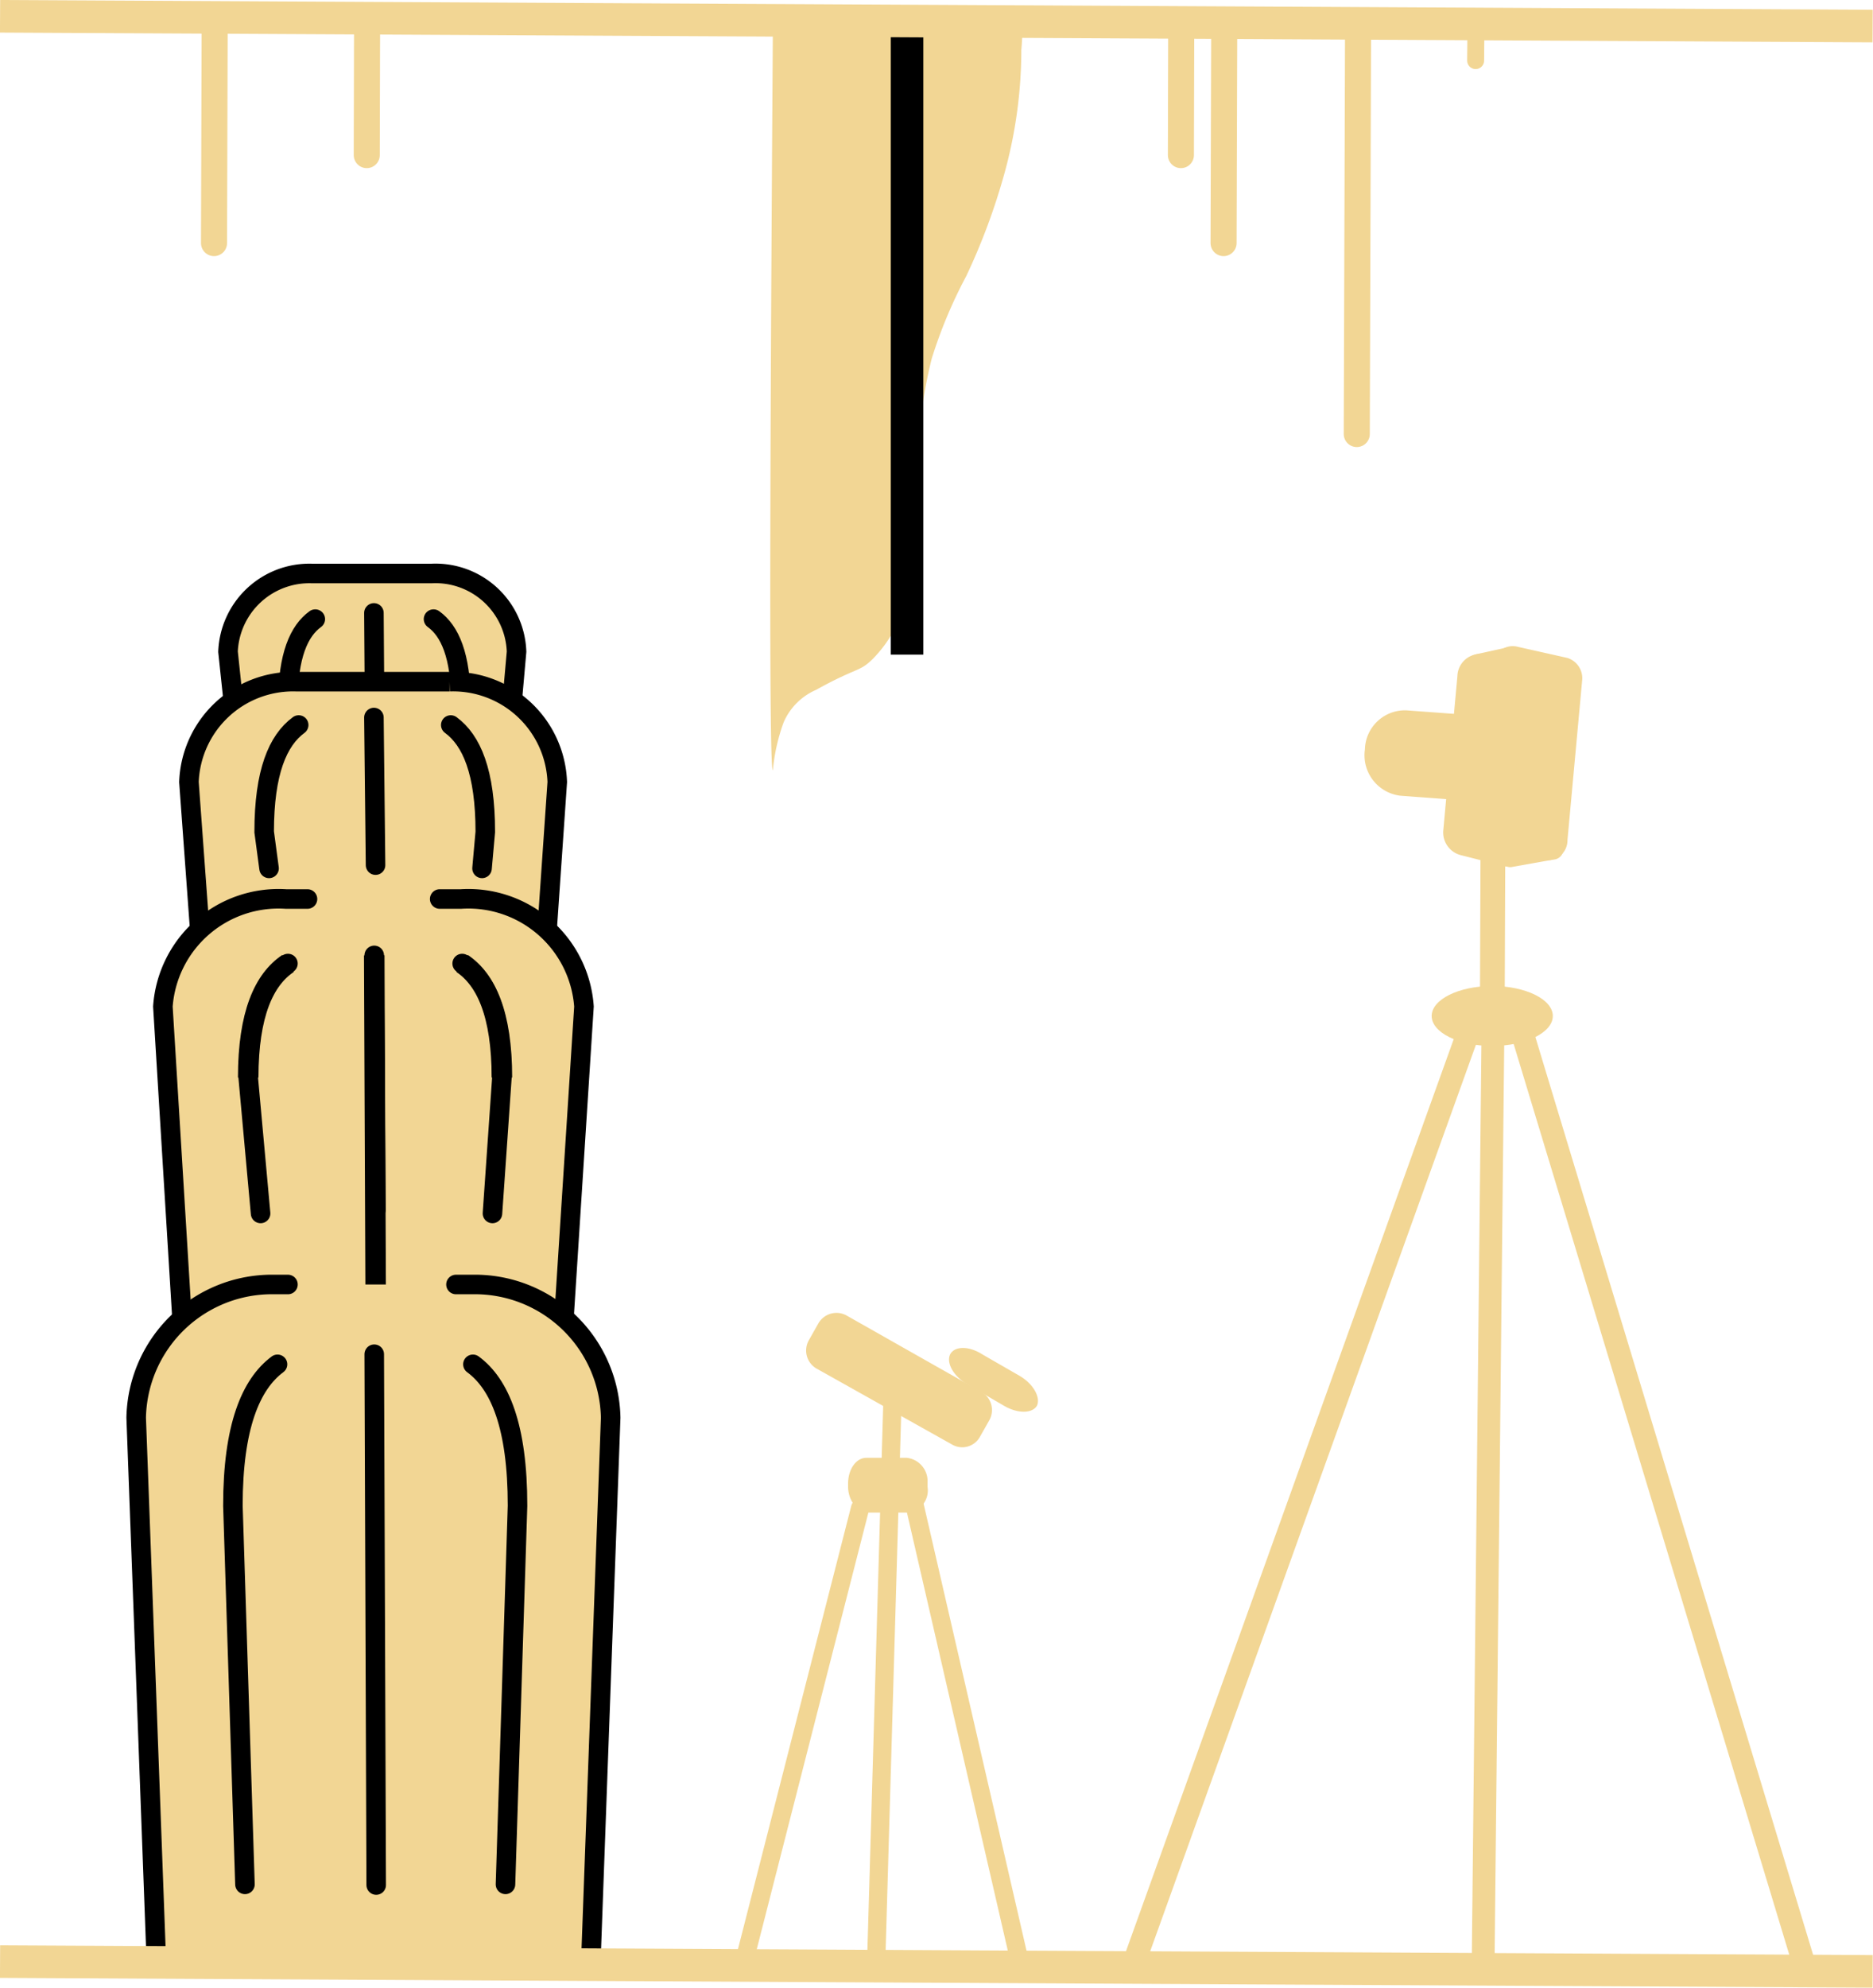 <svg xmlns="http://www.w3.org/2000/svg" width="20.29mm" height="21.52mm" viewBox="0 0 57.51 61">
  <defs>
    <style>
      .cls-1, .cls-2, .cls-3, .cls-6 {
        fill: #f2d694;
      }

      .cls-1, .cls-2, .cls-3, .cls-4, .cls-5, .cls-7, .cls-8 {
        stroke: #000;
      }

      .cls-1, .cls-10, .cls-13, .cls-2, .cls-3, .cls-4, .cls-5, .cls-7, .cls-8 {
        stroke-miterlimit: 10;
      }

      .cls-1, .cls-3, .cls-5 {
        stroke-width: 0.6px;
      }

      .cls-2 {
        stroke-width: 0.44px;
      }

      .cls-11, .cls-12, .cls-13, .cls-14, .cls-15, .cls-3, .cls-5, .cls-9 {
        stroke-linecap: round;
      }

      .cls-10, .cls-11, .cls-12, .cls-13, .cls-14, .cls-15, .cls-4, .cls-5, .cls-7, .cls-8, .cls-9 {
        fill: none;
      }

      .cls-4 {
        stroke-width: 0.57px;
      }

      .cls-7 {
        stroke-width: 0.63px;
      }

      .cls-10, .cls-11, .cls-12, .cls-13, .cls-14, .cls-15, .cls-9 {
        stroke: #f2d694;
      }

      .cls-11, .cls-12, .cls-14, .cls-15, .cls-9 {
        stroke-linejoin: round;
      }

      .cls-9 {
        stroke-width: 0.52px;
      }

      .cls-10 {
        stroke-width: 1px;
      }

      .cls-11 {
        stroke-width: 0.8px;
      }

      .cls-12 {
        stroke-width: 0.56px;
      }

      .cls-13, .cls-14 {
        stroke-width: 0.7px;
      }

      .cls-15 {
        stroke-width: 0.76px;
      }
    </style>
  </defs>
  <g id="Calque_2" data-name="Calque 2">
    <g id="Calque_1-2" data-name="Calque 1">
      <g>
        <g>
          <path class="cls-1" d="M15.6,22.93H7.31L7,20a2.5,2.5,0,0,1,2.58-2.4h3.67A2.49,2.49,0,0,1,15.86,20Z"/>
          <path class="cls-2" d="M14.22,23"/>
          <path class="cls-2" d="M13.31,19c.5.36.84,1.12.84,2.55"/>
          <path class="cls-2" d="M8.77,23"/>
          <path class="cls-2" d="M9.68,19c-.5.36-.84,1.12-.84,2.55"/>
          <line class="cls-2" x1="11.48" y1="18.81" x2="11.51" y2="22.91"/>
          <path class="cls-3" d="M13.31,19c.5.36.84,1.12.84,2.55L13.72,23"/>
          <path class="cls-3" d="M9.68,19c-.5.36-.84,1.12-.84,2.55L9.27,23"/>
          <line class="cls-3" x1="11.48" y1="18.81" x2="11.51" y2="22.91"/>
        </g>
        <path class="cls-4" d="M13.84,22.25c.64.47,1.06,1.44,1.06,3.28l.1,7.62"/>
        <path class="cls-4" d="M9.17,22.25c-.64.47-1.06,1.44-1.06,3.28L8,33.15"/>
        <line class="cls-4" x1="11.48" y1="22.02" x2="11.53" y2="33.05"/>
        <path class="cls-1" d="M16.45,33.57H6.5L5.8,24a3.2,3.2,0,0,1,3.3-3.08h4.7A3.2,3.2,0,0,1,17.11,24Z"/>
        <path class="cls-5" d="M13.84,22.25c.64.47,1.06,1.44,1.06,3.28l-.1,1.12"/>
        <path class="cls-5" d="M9.17,22.25c-.64.47-1.06,1.44-1.06,3.28l.15,1.12"/>
        <line class="cls-5" x1="11.48" y1="22.02" x2="11.53" y2="26.55"/>
        <g>
          <path class="cls-6" d="M14.19,29.57c.73.49,1.22,1.54,1.22,3.5l.11,8.17"/>
          <path class="cls-6" d="M8.84,29.57c-.73.49-1.22,1.54-1.22,3.5l-.11,8.17"/>
          <line class="cls-6" x1="11.49" y1="29.32" x2="11.54" y2="41.13"/>
          <path class="cls-6" d="M17.27,41.16H5.63L5,30.89a3.56,3.56,0,0,1,3.78-3.3h5.39a3.56,3.56,0,0,1,3.78,3.3Z"/>
          <path class="cls-6" d="M14.19,29.57c.73.49,1.22,1.54,1.22,3.5l-.29,4.17"/>
          <path class="cls-6" d="M8.84,29.57c-.73.49-1.22,1.54-1.22,3.5L8,37.24"/>
          <line class="cls-6" x1="11.49" y1="29.32" x2="11.54" y2="37.13"/>
        </g>
        <g>
          <path class="cls-7" d="M14.19,29.57c.73.49,1.22,1.54,1.22,3.5"/>
          <path class="cls-7" d="M8.84,29.57c-.73.49-1.22,1.54-1.22,3.5"/>
          <line class="cls-7" x1="11.49" y1="29.32" x2="11.54" y2="41.13"/>
          <path class="cls-5" d="M13.5,27.59h.65a3.56,3.56,0,0,1,3.78,3.3l-.66,10.27H5.63L5,30.89a3.56,3.56,0,0,1,3.78-3.3h.66"/>
          <path class="cls-5" d="M14.19,29.57c.73.49,1.22,1.54,1.22,3.5l-.29,4.17"/>
          <path class="cls-5" d="M8.84,29.57c-.73.49-1.22,1.54-1.22,3.5L8,37.24"/>
          <line class="cls-5" x1="11.49" y1="29.32" x2="11.54" y2="37.13"/>
        </g>
        <g>
          <path class="cls-6" d="M18.11,60.23H4.8L4.18,43.51a4.17,4.17,0,0,1,4.25-4.09h6.05a4.17,4.17,0,0,1,4.24,4.09Z"/>
          <path class="cls-6" d="M14.52,41.87c.83.61,1.37,1.91,1.37,4.34l-.37,11.62"/>
          <path class="cls-6" d="M8.52,41.87c-.82.61-1.37,1.91-1.37,4.34l.37,11.62"/>
          <line class="cls-6" x1="11.49" y1="41.56" x2="11.55" y2="57.85"/>
        </g>
        <g>
          <path class="cls-5" d="M14,39.42h.51a4.17,4.17,0,0,1,4.24,4.09l-.61,16.72H4.8L4.18,43.51a4.17,4.17,0,0,1,4.25-4.09h.41"/>
          <path class="cls-5" d="M14.52,41.87c.83.61,1.37,1.91,1.37,4.34l-.37,11.62"/>
          <path class="cls-5" d="M8.52,41.87c-.82.61-1.37,1.91-1.37,4.34l.37,11.62"/>
          <line class="cls-5" x1="11.49" y1="41.56" x2="11.55" y2="57.85"/>
        </g>
        <path class="cls-6" d="M31.36,1.53a14.29,14.29,0,0,1-.51,3.76,19.64,19.64,0,0,1-1.18,3.18A14.61,14.61,0,0,0,28.61,11a15,15,0,0,0-.4,2.45c-.1,1.13,0,1.33-.09,2.69a9.62,9.62,0,0,1-.32,2.3,3.89,3.89,0,0,1-1,1.78c-.41.41-.48.25-1.74.95a1.92,1.92,0,0,0-1,1,5.87,5.87,0,0,0-.33,1.47c-.09,0-.12-5,0-22.74L31.39.77A7.25,7.25,0,0,1,31.36,1.53Z"/>
        <line class="cls-8" x1="27.85" y1="0.57" x2="27.85" y2="20.09"/>
        <line class="cls-9" x1="45.32" y1="0.78" x2="45.31" y2="1.86"/>
        <line class="cls-10" x1="57.5" y1="0.8" y2="0.5"/>
        <line class="cls-10" x1="57.5" y1="60.5" y2="60.2"/>
        <line class="cls-11" x1="41.7" y1="0.76" x2="41.66" y2="13.32"/>
        <line class="cls-11" x1="36.27" y1="0.73" x2="36.26" y2="4.76"/>
        <line class="cls-11" x1="37.59" y1="0.79" x2="37.57" y2="7.46"/>
        <line class="cls-11" x1="11.27" y1="0.73" x2="11.26" y2="4.76"/>
        <line class="cls-11" x1="6.59" y1="0.79" x2="6.57" y2="7.46"/>
        <path class="cls-6" d="M27.92,46.42l-1.25,0c-.33,0-.61-.34-.63-.76v-.13c0-.43.24-.79.56-.79l1.25,0a.72.72,0,0,1,.63.76v.13A.69.69,0,0,1,27.92,46.42Z"/>
        <line class="cls-12" x1="28.07" y1="46.14" x2="31.3" y2="60.16"/>
        <line class="cls-12" x1="27.4" y1="43.07" x2="26.9" y2="60.31"/>
        <line class="cls-12" x1="26.41" y1="46.28" x2="22.87" y2="60.12"/>
        <path class="cls-6" d="M30.84,43.15l-1.13-.66c-.42-.24-.66-.65-.54-.92l0,0c.13-.26.57-.28,1,0l1.13.65c.42.24.66.66.54.92l0,0C31.7,43.38,31.26,43.39,30.84,43.15Z"/>
        <line class="cls-13" x1="55.34" y1="60.1" x2="46.45" y2="30.74"/>
        <line class="cls-13" x1="34.82" y1="60.23" x2="45.25" y2="31.22"/>
        <line class="cls-14" x1="45.54" y1="60.31" x2="45.85" y2="30.86"/>
        <line class="cls-15" x1="45.82" y1="31.38" x2="45.84" y2="26.14"/>
        <g>
          <g>
            <path class="cls-6" d="M46.22,26.59l-1.38-.35a.72.72,0,0,1-.52-.79l.43-4.7a.7.7,0,0,1,.82-.67l1.39.31a.74.74,0,0,1,.53.8l-.44,4.71A.72.72,0,0,1,46.22,26.59Z"/>
            <path class="cls-6" d="M47.41,26.39,45.85,26a.63.63,0,0,1-.46-.69l.45-4.89a.61.61,0,0,1,.72-.58l1.56.35a.65.65,0,0,1,.46.7l-.45,4.89A.61.61,0,0,1,47.41,26.39Z"/>
            <path class="cls-6" d="M45.3,24.59,43,24.42A1.25,1.25,0,0,1,41.91,23h0a1.23,1.23,0,0,1,1.27-1.2l2.31.17a1.24,1.24,0,0,1,1.08,1.38h0A1.26,1.26,0,0,1,45.3,24.59Z"/>
          </g>
          <path class="cls-6" d="M46.41,20.5l-1,.22a.28.28,0,0,1-.32-.24v-.05a.31.31,0,0,1,.23-.35l1-.22a.28.28,0,0,1,.32.24v0A.3.3,0,0,1,46.41,20.5Z"/>
          <path class="cls-6" d="M47.7,26.38l-1.29.23a.3.3,0,0,1-.33-.27h0a.33.33,0,0,1,.25-.37l1.29-.23A.29.29,0,0,1,48,26h0A.32.32,0,0,1,47.7,26.38Z"/>
        </g>
        <ellipse class="cls-6" cx="45.82" cy="31.18" rx="1.86" ry="0.92"/>
        <path class="cls-6" d="M29.23,44.33,25.07,42a.64.64,0,0,1-.24-.86l.3-.53a.64.64,0,0,1,.86-.24l4.15,2.35a.64.64,0,0,1,.24.86l-.3.53A.62.62,0,0,1,29.23,44.33Z"/>
      </g>
    </g>
  </g>
</svg>
